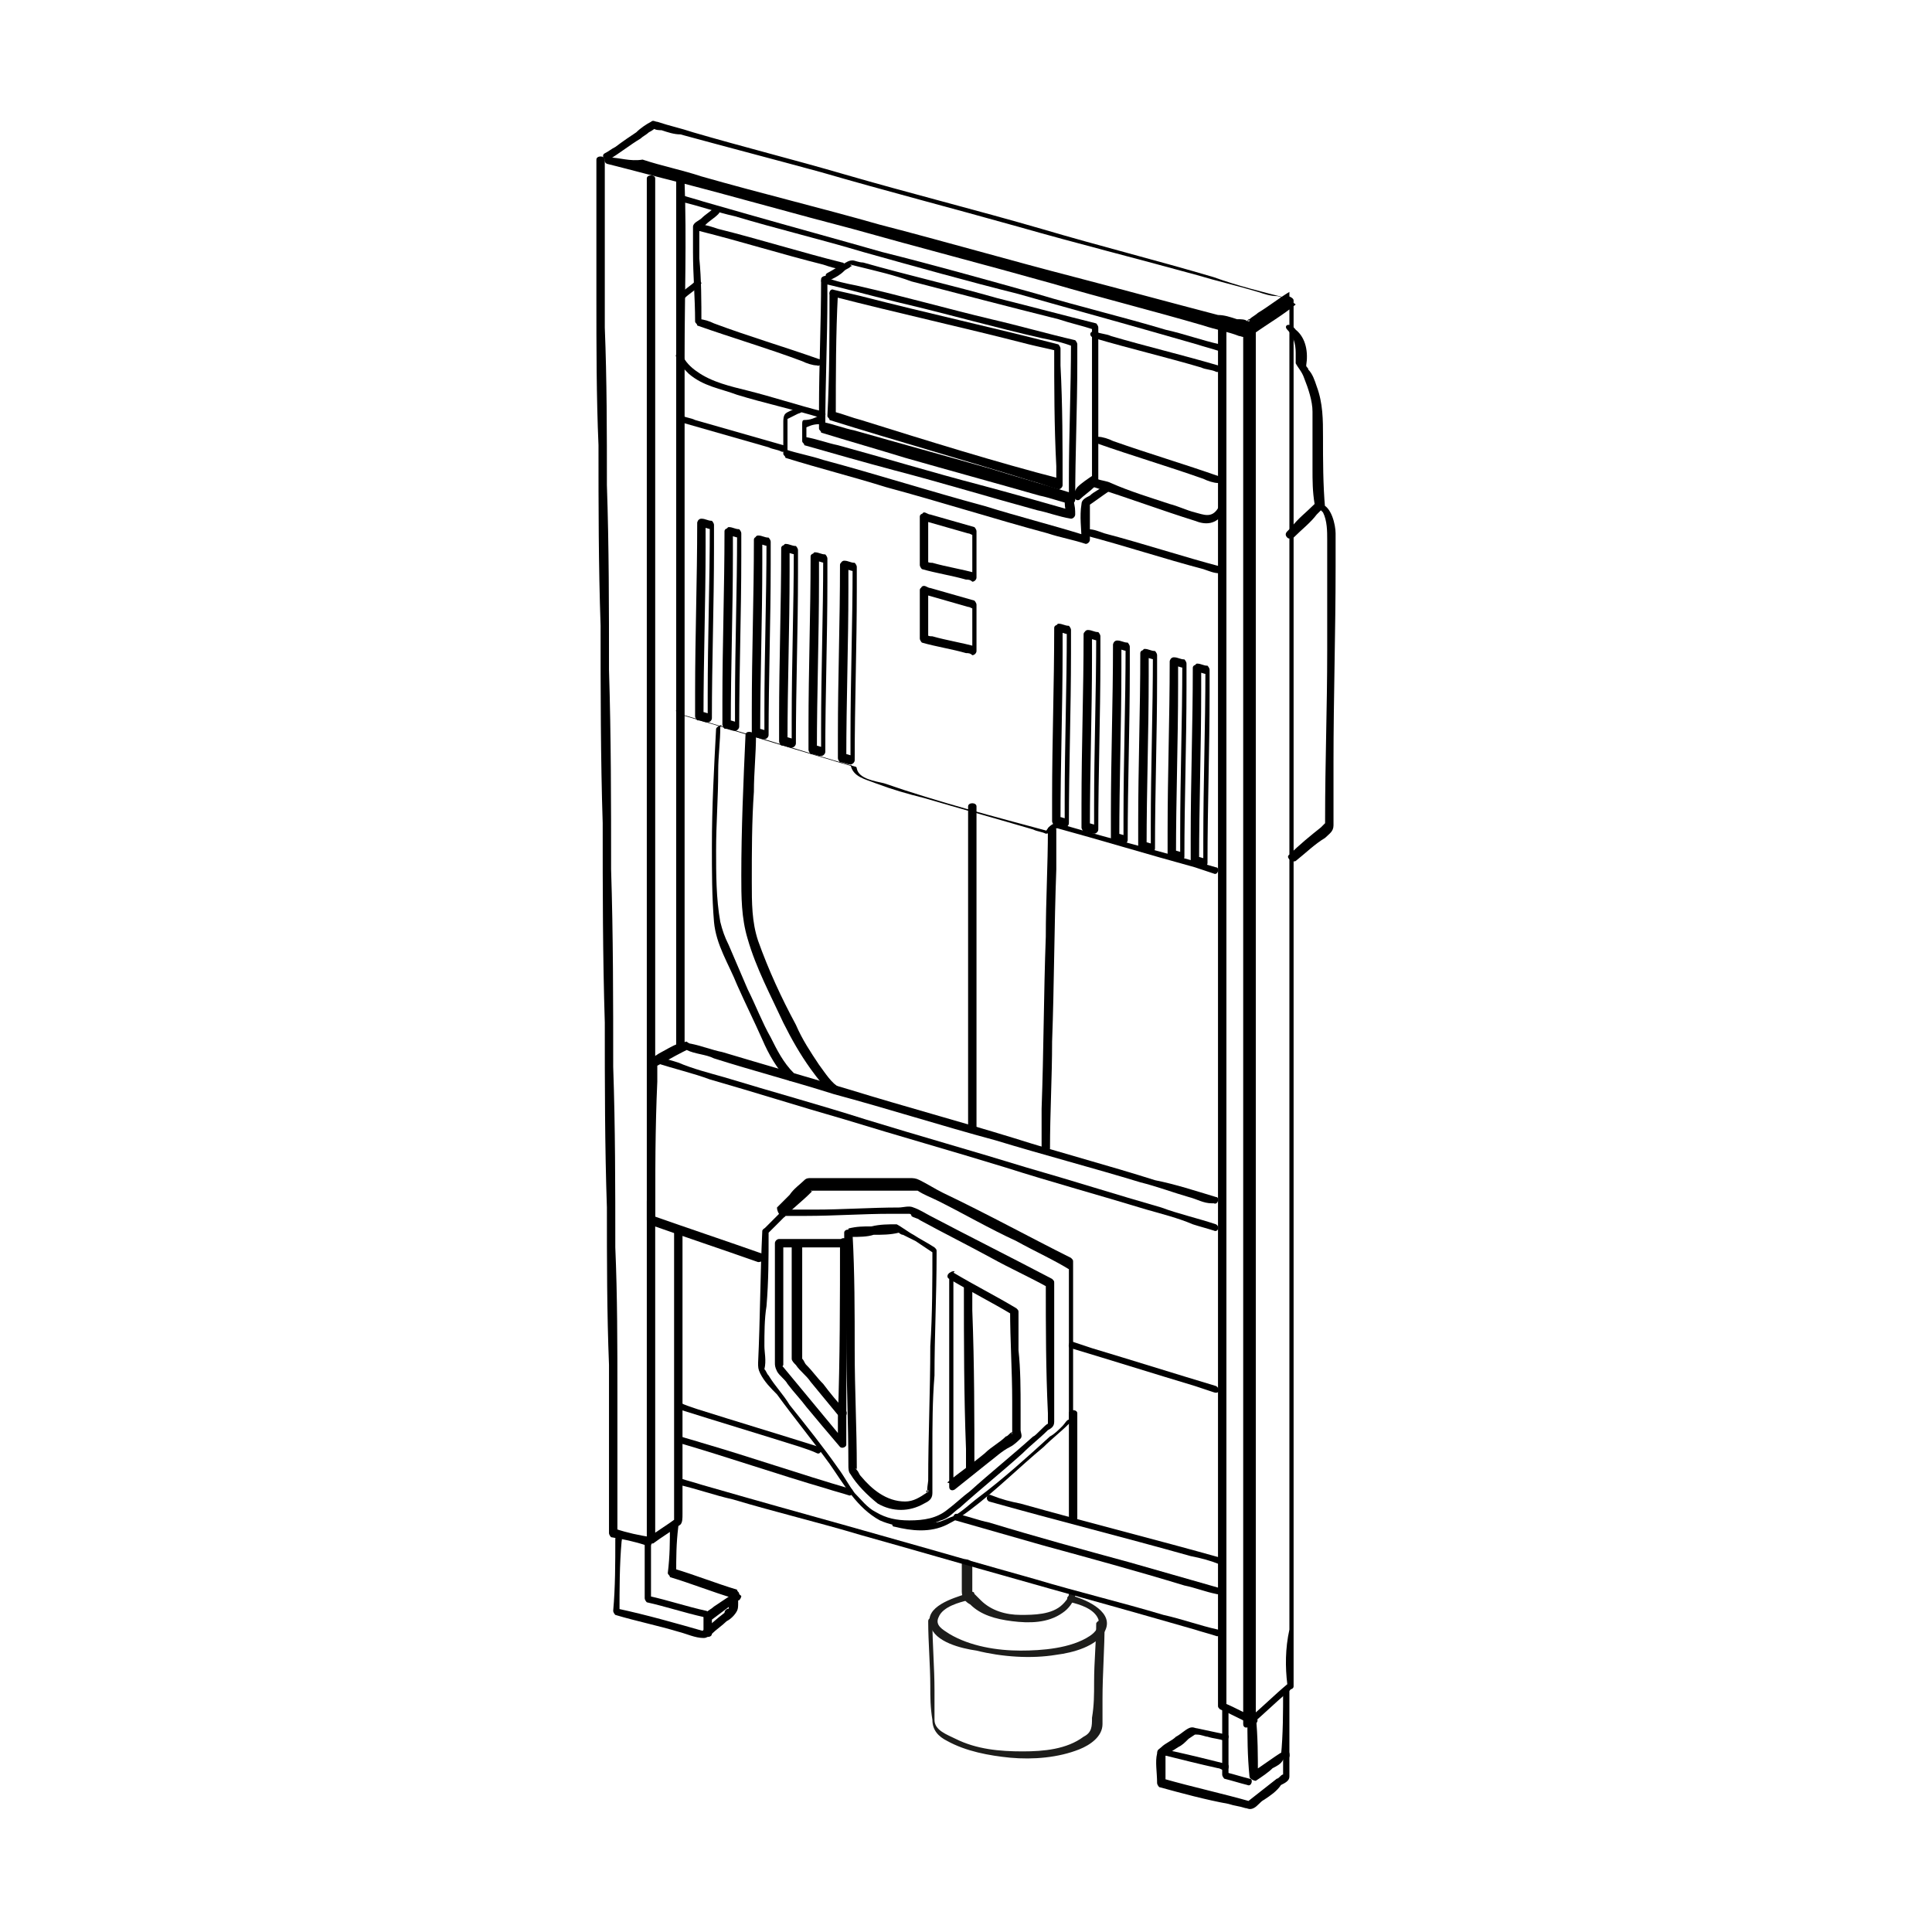 <?xml version="1.0" encoding="utf-8"?>
<!-- Generator: Adobe Illustrator 26.0.0, SVG Export Plug-In . SVG Version: 6.00 Build 0)  -->
<svg version="1.1" id="Layer_1" xmlns="http://www.w3.org/2000/svg" xmlns:xlink="http://www.w3.org/1999/xlink" x="0px" y="0px"
	 viewBox="0 0 92 92" style="enable-background:new 0 0 92 92;" xml:space="preserve">
<style type="text/css">
	.st0{fill:#1D1D1B;}
</style>
<g>
	<g>
		<path d="M61.3,80.2c-0.6,0.5-1.2,1.1-1.8,1.6c0.1,0,0.2,0.1,0.3,0.1c0-0.6,0-1.2,0-1.8c0-1.6,0-3.2,0-4.8c0-2.4,0-4.7,0-7.1     c0-2.9,0-5.8,0-8.7c0-3.2,0-6.3,0-9.5c0-3.2,0-6.4,0-9.6c0-3,0-6,0-9c0-2.5,0-5,0-7.6c0-1.8,0-3.6,0-5.4c0-0.6,0-1.1,0-1.7     c0-0.3,0-0.6,0-0.9c0,0,0-0.1,0-0.1c0,0.1-0.1,0.1-0.1,0.2c0.7-0.5,1.4-0.9,2-1.4c-0.1-0.1-0.2-0.1-0.3-0.2c0,0.6,0,1.2,0,1.8     c0,1.6,0,3.2,0,4.8c0,2.4,0,4.7,0,7.1c0,2.9,0,5.8,0,8.7c0,3.2,0,6.3,0,9.5c0,3.2,0,6.4,0,9.6c0,3,0,5.9,0,8.9c0,2.5,0,5,0,7.5     c0,1.8,0,3.6,0,5.4C61.2,78.5,61.2,79.4,61.3,80.2c-0.1,0.1-0.1,0.1-0.1,0.1c0,0.2,0.4,0.2,0.4,0c0-0.6,0-1.2,0-1.8     c0-1.6,0-3.2,0-4.8c0-2.4,0-4.7,0-7.1c0-2.9,0-5.8,0-8.7c0-3.2,0-6.3,0-9.5c0-3.2,0-6.4,0-9.6c0-3,0-5.9,0-8.9c0-2.5,0-5,0-7.5     c0-1.8,0-3.6,0-5.4c0-0.9,0-1.7,0-2.6c0,0,0-0.1,0-0.1c0-0.1-0.2-0.2-0.3-0.2c-0.5,0.4-1,0.7-1.5,1.1c-0.2,0.1-0.5,0.3-0.6,0.5     c0,0.2,0,0.5,0,0.7c0,1.3,0,2.6,0,4c0,2.2,0,4.5,0,6.7c0,2.9,0,5.8,0,8.7c0,3.3,0,6.5,0,9.8c0,3.4,0,6.7,0,10.1c0,3.2,0,6.3,0,9.5     c0,2.7,0,5.4,0,8.1c0,2,0,3.9,0,5.9c0,0.9,0,1.8,0,2.8c0,0,0,0.1,0,0.1c0,0.2,0.2,0.2,0.3,0.1c0.6-0.5,1.2-1.1,1.8-1.6     C61.7,80.3,61.5,80.1,61.3,80.2z"/>
	</g>
	<g>
		<path d="M28.9,7.8c1.2,0.3,2.3,0.6,3.5,0.9c2.7,0.7,5.5,1.5,8.2,2.2c3.2,0.9,6.3,1.7,9.5,2.6c2.4,0.7,4.8,1.3,7.2,2     c0.6,0.2,1.2,0.3,1.7,0.5c0.1,0,0.2,0.1,0.3,0c0.2-0.1,0.4-0.3,0.5-0.4c0.3-0.2,0.7-0.4,1-0.7c0.2-0.1,0.3-0.2,0.5-0.4     c0.1-0.1,0.1-0.3,0-0.3c-1.2-0.3-2.4-0.6-3.5-1c-2.7-0.8-5.5-1.5-8.2-2.3c-3.1-0.9-6.3-1.7-9.4-2.6c-2.4-0.7-4.8-1.3-7.2-2     c-0.6-0.2-1.1-0.3-1.7-0.5c-0.1,0-0.2-0.1-0.3,0c-0.2,0.1-0.5,0.3-0.7,0.5c-0.3,0.2-0.6,0.4-1,0.7c-0.2,0.1-0.3,0.2-0.5,0.3     c-0.2,0.1,0,0.4,0.2,0.3c0.5-0.3,1-0.7,1.5-1c0.1-0.1,0.3-0.2,0.4-0.3c0,0,0.2-0.1,0.3-0.2c0-0.1-0.1,0-0.1,0c0,0,0,0,0,0     c0.1,0.1,0.3,0.1,0.4,0.1c0.3,0.1,0.6,0.2,0.9,0.2c2.2,0.6,4.5,1.2,6.7,1.8c3.1,0.9,6.2,1.7,9.4,2.6c2.8,0.8,5.6,1.5,8.5,2.3     c1,0.3,1.9,0.5,2.9,0.8c0.3,0.1,0.6,0.2,0.9,0.2c0.1,0,0.3,0.1,0.5,0.1c0,0,0,0,0.1,0c0-0.1,0-0.2,0-0.3c-0.5,0.3-1,0.7-1.5,1     c-0.1,0.1-0.3,0.2-0.4,0.3c0,0-0.1,0-0.1,0.1c-0.1,0.2,0.1-0.2,0.1,0c0,0-0.1,0-0.1,0c-0.1-0.1-0.3-0.1-0.5-0.1     c-0.3-0.1-0.6-0.2-0.9-0.2c-2.3-0.6-4.5-1.2-6.8-1.8c-3.1-0.8-6.2-1.7-9.3-2.5c-2.8-0.8-5.7-1.5-8.5-2.3c-0.9-0.3-1.9-0.5-2.8-0.8     C30,7.7,29.5,7.5,29,7.5c0,0,0,0-0.1,0C28.8,7.4,28.7,7.7,28.9,7.8z"/>
	</g>
	<g>
		<path d="M32.1,58.6c0,1.7,0,3.3,0,5c0,2.3,0,4.6,0,6.9c0,0.7,0,1.3,0,2c0-0.1,0.1-0.1,0.1-0.2c-0.4,0.3-0.9,0.6-1.3,0.9     c0.1,0.1,0.2,0.1,0.3,0.2c0-1.2,0-2.3,0-3.5c0-2.7,0-5.4,0-8.1c0-3.1,0-6.2,0-9.3c0-2.4,0-4.8,0-7.2c0-0.7,0-1.4,0-2.1     c0-1.5,0-3,0-4.5c0-2.7,0-5.5,0-8.2c0-3.1,0-6.3,0-9.4c0-2.7,0-5.4,0-8.1c0-1.4,0-2.9,0-4.3c0-0.1,0-0.1,0-0.2     c0-0.2-0.4-0.2-0.4,0c0,1,0,2,0,3c0,2.5,0,5,0,7.5c0,3.1,0,6.2,0,9.3c0,2.9,0,5.8,0,8.7c0,1.9,0,3.7,0,5.6c0,0.6,0,1.2,0,1.7     c0,2,0,4.1,0,6.1c0,3,0,6.1,0,9.1c0,2.9,0,5.8,0,8.7c0,1.6,0,3.3,0,4.9c0,0.1,0,0.2,0,0.2c0,0.1,0.2,0.2,0.3,0.2     c0.4-0.3,0.9-0.6,1.3-0.9c0.1-0.1,0.1-0.3,0.1-0.5c0-0.3,0-0.6,0-1c0-0.6,0-1.2,0-1.8c0-2.8,0-5.6,0-8.4c0-0.8,0-1.6,0-2.3     C32.4,58.4,32.1,58.4,32.1,58.6L32.1,58.6z"/>
	</g>
	<g>
		<path d="M32.2,8.6c0,2.3,0,4.6,0,6.9c0,3.7,0,7.4,0,11.2c0,2.2,0,4.3,0,6.5c0,2.8,0,5.5,0,8.3c0,2.7,0,5.3,0,8c0,0.1,0,0.2,0,0.3     c0,0.2,0.4,0.2,0.4,0c0-2.7,0-5.3,0-8c0-2.6,0-5.3,0-7.9c0-2.1,0-4.2,0-6.3c0-3.6,0-7.1,0-10.7c0-2.7,0.1-5.5,0-8.2     c0,0,0-0.1,0-0.1C32.5,8.4,32.2,8.4,32.2,8.6L32.2,8.6z"/>
	</g>
	<g>
		<path d="M58,15.5c0,0.6,0,1.2,0,1.8c0,1.6,0,3.2,0,4.8c0,2.4,0,4.7,0,7.1c0,2.9,0,5.8,0,8.6c0,3.1,0,6.3,0,9.4c0,3.2,0,6.4,0,9.5     c0,3,0,5.9,0,8.9c0,2.5,0,5,0,7.5c0,1.8,0,3.6,0,5.4c0,0.9,0,1.7,0,2.6c0,0,0,0.1,0,0.1c0,0.1,0,0.1,0.1,0.2     c0.5,0.2,1,0.5,1.5,0.7c0.2,0.1,0.4-0.2,0.2-0.3c-0.5-0.2-1-0.5-1.5-0.7c0,0.1,0.1,0.1,0.1,0.2c0-0.6,0-1.2,0-1.8     c0-1.6,0-3.2,0-4.8c0-2.4,0-4.7,0-7.1c0-2.9,0-5.8,0-8.6c0-3.1,0-6.3,0-9.4c0-3.2,0-6.4,0-9.5c0-3,0-5.9,0-8.9c0-2.5,0-5,0-7.5     c0-1.8,0-3.6,0-5.4c0-0.9,0-1.7,0-2.6c0,0,0-0.1,0-0.1C58.3,15.3,58,15.3,58,15.5L58,15.5z"/>
	</g>
	<g>
		<path d="M36.3,59.7c-1.7-0.6-3.5-1.2-5.2-1.8c0,0.1,0.1,0.1,0.1,0.2c0-2.2,0-4.4,0.1-6.6c0-0.3,0-0.6,0-0.9c0,0.1-0.1,0.1-0.1,0.2     c0.4-0.2,0.9-0.5,1.3-0.7c0,0,0.2-0.1,0.2-0.1c0,0-0.1,0-0.1,0c0,0,0.1,0,0.1,0c0.4,0.2,0.9,0.2,1.3,0.4c1.9,0.6,3.8,1.1,5.7,1.7     c2.6,0.7,5.1,1.5,7.7,2.2c2.3,0.7,4.6,1.3,6.9,2c0.8,0.2,1.6,0.5,2.3,0.7c0.4,0.1,0.7,0.3,1.1,0.3c0,0,0,0,0.1,0     c0.2,0.1,0.3-0.3,0.1-0.3c-1-0.3-1.9-0.6-2.9-0.8c-2.2-0.7-4.5-1.3-6.7-2c-2.6-0.8-5.2-1.5-7.8-2.3c-2-0.6-4.1-1.2-6.1-1.8     c-0.5-0.1-1-0.3-1.5-0.4c-0.1,0-0.2-0.1-0.2-0.1c-0.1,0-0.2,0.1-0.4,0.1c-0.3,0.1-0.6,0.3-0.8,0.4c-0.2,0.1-0.3,0.2-0.5,0.3     c-0.1,0-0.1,0.1-0.1,0.2c0,2.2,0,4.4-0.1,6.6c0,0.3,0,0.6,0,0.9c0,0.1,0.1,0.1,0.1,0.2c1.7,0.6,3.5,1.2,5.2,1.8     C36.4,60.1,36.5,59.8,36.3,59.7L36.3,59.7z"/>
	</g>
	<g>
		<path d="M57.9,66c-2-0.6-3.9-1.2-5.9-1.8c-0.3-0.1-0.6-0.2-0.9-0.3c-0.2-0.1-0.3,0.3-0.1,0.3c2,0.6,3.9,1.2,5.9,1.8     c0.3,0.1,0.6,0.2,0.9,0.3C58.1,66.4,58.1,66.1,57.9,66L57.9,66z"/>
	</g>
	<g>
		<path d="M57.9,58.3c-0.9-0.3-1.8-0.5-2.6-0.8c-2.1-0.6-4.3-1.3-6.4-1.9c-2.6-0.8-5.1-1.5-7.7-2.3c-2.2-0.7-4.4-1.3-6.7-2     c-0.7-0.2-1.5-0.4-2.2-0.7c-0.3-0.1-0.7-0.2-1-0.3c0,0,0,0,0,0c-0.2-0.1-0.3,0.3-0.1,0.3c0.9,0.3,1.8,0.5,2.6,0.8     c2.1,0.6,4.3,1.3,6.4,1.9c2.6,0.8,5.1,1.5,7.7,2.3c2.2,0.7,4.4,1.3,6.7,2c0.7,0.2,1.5,0.4,2.2,0.7c0.3,0.1,0.7,0.2,1,0.3     c0,0,0,0,0,0C58,58.7,58.1,58.4,57.9,58.3L57.9,58.3z"/>
	</g>
	<g>
		<path d="M31,73.2c-0.6-0.1-1.1-0.2-1.7-0.4c0,0.1,0.1,0.1,0.1,0.2c0-0.6,0-1.2,0-1.8c0-1.6,0-3.2,0-4.8c0-2.3,0-4.7-0.1-7     c0-2.9,0-5.7-0.1-8.6c0-3.1,0-6.3-0.1-9.4c0-3.2,0-6.3-0.1-9.5c0-2.9,0-5.9-0.1-8.8c0-2.5,0-5-0.1-7.5c0-1.8,0-3.6,0-5.4     c0-0.8,0-1.7,0-2.5c0,0,0-0.1,0-0.1c0-0.2-0.4-0.2-0.4,0c0,0.6,0,1.2,0,1.8c0,1.6,0,3.2,0,4.8c0,2.3,0,4.7,0.1,7     c0,2.9,0,5.7,0.1,8.6c0,3.1,0,6.3,0.1,9.4c0,3.2,0,6.3,0.1,9.5c0,2.9,0,5.9,0.1,8.8c0,2.5,0,5,0.1,7.5c0,1.8,0,3.6,0,5.4     c0,0.8,0,1.7,0,2.5c0,0,0,0.1,0,0.1c0,0.1,0.1,0.2,0.1,0.2c0.6,0.1,1.1,0.2,1.7,0.4C31.1,73.6,31.2,73.3,31,73.2L31,73.2z"/>
	</g>
	<g>
		<path d="M29.3,73.3c0,1.1,0,2.3-0.1,3.4c0,0.1,0.1,0.2,0.1,0.2c1,0.3,2,0.5,3,0.8c0.4,0.1,0.8,0.3,1.2,0.3c0.2,0,0.2-0.1,0.4-0.2     c0.2-0.2,0.5-0.4,0.7-0.6c0.2-0.1,0.4-0.3,0.5-0.5c0.1-0.2,0-0.5,0.1-0.8c0-0.1-0.1-0.1-0.1-0.2c-1-0.3-2-0.7-3-1     c0,0.1,0.1,0.1,0.1,0.2c0-0.7,0-1.4,0.1-2.2c0-0.2-0.3-0.2-0.4,0c0,0.7,0,1.4-0.1,2.2c0,0.1,0.1,0.1,0.1,0.2c1,0.3,2,0.7,3,1     c0-0.1-0.1-0.1-0.1-0.2c0,0.2-0.1,0.5-0.1,0.7c0,0,0,0.2,0,0c0-0.1,0-0.1,0,0c-0.1,0-0.2,0.1-0.2,0.2c-0.4,0.3-0.7,0.6-1.1,0.9     c0.1,0,0.1,0,0.2,0c-1.4-0.4-2.8-0.8-4.2-1.1c0,0.1,0.1,0.1,0.1,0.2c0-1.1,0-2.3,0.1-3.4C29.7,73,29.3,73,29.3,73.3L29.3,73.3z"/>
	</g>
	<g>
		<path d="M30.7,73.5c0,0.9,0,1.8,0,2.6c0,0.1,0.1,0.2,0.1,0.2c0.9,0.2,1.8,0.5,2.7,0.7c0.2,0.1,0.3-0.3,0.1-0.3     c-0.9-0.2-1.8-0.5-2.7-0.7c0,0.1,0.1,0.1,0.1,0.2c0-0.9,0-1.8,0-2.6C31.1,73.3,30.7,73.3,30.7,73.5L30.7,73.5z"/>
	</g>
	<g>
		<path d="M34.9,75.9c-0.3,0.2-0.6,0.4-0.9,0.6c-0.1,0.1-0.3,0.2-0.4,0.3c-0.1,0-0.1,0.1-0.1,0.2c0,0.1,0,0.1,0,0.2     c0,0.2,0,0.4,0,0.6c0,0.2,0.4,0.2,0.4,0c0-0.3,0-0.6,0-0.8c0,0.1-0.1,0.1-0.1,0.2c0.4-0.3,0.8-0.6,1.2-0.9c0.1,0,0.1-0.1,0.2-0.1     c0.1-0.1,0.1-0.2,0.1-0.2C35.1,75.8,34.9,75.8,34.9,75.9L34.9,75.9z"/>
	</g>
	<g>
		<path d="M61.1,80.5c0,1,0,2.1-0.1,3.1c0-0.1,0.1-0.1,0.1-0.2c-0.5,0.3-1,0.7-1.5,1c0.1,0.1,0.2,0.1,0.3,0.2c0-1,0-1.9-0.1-2.9     c0-0.2-0.4-0.2-0.4,0c0,1,0,1.9,0.1,2.9c0,0.1,0.2,0.2,0.3,0.2c0.3-0.2,0.6-0.4,0.8-0.6c0.2-0.1,0.4-0.2,0.5-0.4     c0.1-0.1,0.2-0.1,0.3-0.3c0-0.2,0-0.5,0-0.7c0-0.5,0-0.9,0-1.4c0-0.3,0-0.6,0-0.9C61.4,80.3,61.1,80.3,61.1,80.5L61.1,80.5z"/>
	</g>
	<g>
		<path d="M58.2,81.4c0,0.9,0,1.8,0,2.7c0,0.1,0,0.3,0,0.4c0,0.1,0.1,0.2,0.1,0.2c0.4,0.1,0.7,0.2,1.1,0.3c0.2,0.1,0.3-0.3,0.1-0.3     c-0.4-0.1-0.7-0.2-1.1-0.3c0,0.1,0.1,0.1,0.1,0.2c0-0.9,0-1.8,0-2.7c0-0.1,0-0.3,0-0.4C58.6,81.2,58.2,81.2,58.2,81.4L58.2,81.4z"/>
	</g>
	<g>
		<path d="M61.1,83.6c0,0.3,0,0.6,0,0.9c0,0,0,0.2,0,0c0-0.1,0-0.1,0,0c-0.1,0-0.2,0.2-0.3,0.2c-0.5,0.4-0.9,0.7-1.4,1.1     c0.1,0,0.1,0,0.2,0c-1.4-0.4-2.8-0.7-4.2-1.1c0,0.1,0.1,0.1,0.1,0.2c0-0.5,0-0.9,0-1.4c0,0.1-0.1,0.1-0.1,0.2     c0.2-0.2,0.4-0.3,0.7-0.5c0.2-0.1,0.3-0.2,0.5-0.4c0,0,0.3-0.2,0.3-0.2c0,0-0.2,0-0.1,0c0,0,0.1,0,0.2,0c0.2,0,0.4,0.1,0.5,0.1     c0.3,0.1,0.6,0.1,0.8,0.2c0.2,0,0.3-0.3,0.1-0.3c-0.5-0.1-0.9-0.2-1.4-0.3c-0.1,0-0.2-0.1-0.4,0c-0.2,0.1-0.4,0.3-0.6,0.4     c-0.2,0.2-0.5,0.3-0.7,0.5c-0.1,0.1-0.2,0.1-0.2,0.3c-0.1,0.4,0,0.9,0,1.4c0,0.1,0.1,0.2,0.1,0.2c1.1,0.3,2.2,0.6,3.3,0.8     c0.3,0.1,0.5,0.1,0.8,0.2c0.1,0,0.2,0.1,0.4,0c0.2-0.1,0.3-0.3,0.5-0.4c0.3-0.2,0.6-0.4,0.8-0.7c0.2-0.1,0.4-0.2,0.4-0.4     c0-0.3,0-0.6,0-0.9C61.5,83.3,61.1,83.3,61.1,83.6L61.1,83.6z"/>
	</g>
	<g>
		<path d="M55.5,83.6c0.8,0.2,1.6,0.4,2.5,0.6c0.1,0,0.2,0.1,0.3,0.1c0.2,0.1,0.3-0.3,0.1-0.3c-0.8-0.2-1.6-0.4-2.5-0.6     c-0.1,0-0.2-0.1-0.3-0.1C55.4,83.2,55.3,83.6,55.5,83.6L55.5,83.6z"/>
	</g>
	<g>
		<path d="M32.4,9.6c0.9,0.2,1.7,0.5,2.6,0.7c2,0.6,4.1,1.1,6.1,1.7c2.5,0.7,5,1.4,7.4,2c2.1,0.6,4.3,1.2,6.4,1.8     c0.7,0.2,1.4,0.4,2.1,0.6c0.3,0.1,0.7,0.2,1,0.3c0,0,0,0,0,0c0.2,0.1,0.3-0.3,0.1-0.3c-0.9-0.2-1.7-0.5-2.6-0.7     c-2-0.6-4.1-1.1-6.1-1.7c-2.5-0.7-5-1.4-7.4-2c-2.1-0.6-4.3-1.2-6.4-1.8c-0.7-0.2-1.4-0.4-2.1-0.6c-0.3-0.1-0.7-0.2-1-0.3     c0,0,0,0,0,0C32.2,9.2,32.2,9.5,32.4,9.6L32.4,9.6z"/>
	</g>
	<g>
		<path class="st0" d="M45.8,74.4c0,0.5,0,0.9,0,1.4c0,0.3,0.2,0.5,0.4,0.6c0.5,0.5,1.2,0.7,2,0.8c0.8,0.1,1.7,0.1,2.4-0.4     c0.3-0.2,0.5-0.5,0.6-0.8c0-0.2-0.3-0.3-0.3-0.1c0,0.2-0.2,0.4-0.3,0.5c-0.5,0.5-1.4,0.5-2,0.5c-0.7,0-1.4-0.2-1.9-0.7     c-0.1-0.1-0.2-0.2-0.3-0.3c0,0,0-0.1-0.1-0.1c0,0,0,0.1,0,0c0-0.5,0-1,0-1.4C46.1,74.2,45.8,74.2,45.8,74.4L45.8,74.4z"/>
	</g>
	<g>
		<path class="st0" d="M51,76.3c0.4,0.1,1.1,0.3,1.3,0.8c0.1,0.3-0.1,0.6-0.4,0.8c-0.9,0.6-2.3,0.7-3.3,0.7c-1.1,0-2.4-0.2-3.4-0.8     c-0.3-0.2-0.7-0.4-0.5-0.8c0.2-0.5,1-0.7,1.4-0.8c0.2-0.1,0.1-0.4-0.1-0.3c-0.6,0.2-2,0.6-1.7,1.5c0.2,0.8,1.5,1.1,2.2,1.2     c1.2,0.3,2.6,0.4,3.8,0.2c0.8-0.1,1.9-0.4,2.3-1.1c0.5-0.9-0.8-1.5-1.5-1.7C50.8,75.9,50.7,76.2,51,76.3L51,76.3z"/>
	</g>
	<g>
		<path class="st0" d="M44.2,77.2c0,1,0.1,2.1,0.1,3.1c0,0.5,0,1,0.1,1.6c0,0.5,0.3,0.8,0.7,1c0.9,0.5,2,0.7,3,0.8     c1.1,0.1,2.3,0,3.3-0.4c0.5-0.2,1.1-0.6,1.1-1.2c0-0.4,0-0.8,0-1.2c0-1.2,0.1-2.4,0.1-3.6c0-0.2-0.3-0.2-0.4,0     c0,0.9-0.1,1.8-0.1,2.8c0,0.6,0,1.1-0.1,1.7c0,0.4,0,0.7-0.4,0.9c-0.8,0.6-1.9,0.7-2.9,0.7c-1.1,0-2.2-0.1-3.2-0.6     c-0.4-0.2-1-0.4-1-0.9c0-0.5,0-0.9,0-1.4c0-1.1-0.1-2.2-0.1-3.3C44.5,77,44.2,77,44.2,77.2L44.2,77.2z"/>
	</g>
	<g>
		<path d="M36.6,58.7c0.2-0.2,0.4-0.4,0.6-0.6c0,0,0.2-0.2,0.2-0.2c0-0.1-0.1,0.1-0.1,0c0,0,0,0,0,0c0.1,0,0.3,0,0.4,0     c0.2,0,0.5,0,0.7,0c1.3,0,2.7-0.1,4-0.1c0.3,0,0.6,0,1,0c0,0-0.1,0-0.1,0c0,0,0.1,0,0.1,0.1c0.1,0.1,0.3,0.1,0.4,0.2     c1.1,0.6,2.3,1.2,3.4,1.8c0.9,0.5,1.8,0.9,2.7,1.4c0-0.1-0.1-0.1-0.1-0.2c0,2.1,0,4.1,0.1,6.2c0,0.2,0,0.3,0,0.5c0,0,0,0.1,0,0.1     c0,0.1,0-0.1,0-0.1c-0.1,0-0.6,0.6-0.7,0.6c-1,0.9-2,1.7-3,2.6c-0.4,0.3-0.7,0.6-1.1,0.9c-0.5,0.4-1.1,0.5-1.8,0.5     c-0.6,0-1.1-0.1-1.6-0.4c-0.4-0.2-0.7-0.6-1-0.9c-0.3-0.4-0.5-0.8-0.8-1.2c-0.7-1-1.5-2-2.3-3c-0.3-0.5-0.7-0.9-1-1.4     c-0.1-0.1-0.1-0.2-0.2-0.3c-0.1,0,0,0.1,0,0c0.1-0.4,0-0.8,0-1.1c0-0.6,0-1.3,0.1-1.9C36.6,61,36.6,59.9,36.6,58.7     c0,0,0.1-0.1,0.1-0.1c0-0.2-0.3-0.2-0.4,0c-0.1,2.1-0.1,4.2-0.2,6.3c0,0.2,0,0.3,0.1,0.5c0.2,0.4,0.5,0.7,0.8,1     c0.8,1.1,1.7,2.2,2.5,3.3c0.7,1,1.3,2.1,2.4,2.7c0.9,0.4,2,0.4,2.9,0c0.4-0.1,0.6-0.4,0.9-0.6c1-0.9,2-1.7,3-2.6     c0.4-0.4,0.8-0.7,1.2-1.1c0.2-0.1,0.3-0.2,0.3-0.4c0-0.4,0-0.8,0-1.1c0-0.6,0-1.3,0-1.9c0-1.1,0-2.3,0-3.4c0-0.1,0-0.1,0-0.2     c0-0.1,0-0.1-0.1-0.2c-1.9-1-3.9-2-5.8-3c-0.2-0.1-0.5-0.3-0.8-0.4c-0.2-0.1-0.5,0-0.7,0c-1.3,0-2.7,0.1-4,0.1c-0.5,0-1,0-1.4,0     c-0.2,0-0.2,0.1-0.3,0.2c-0.2,0.2-0.4,0.4-0.7,0.7C36.2,58.6,36.4,58.9,36.6,58.7z"/>
	</g>
	<g>
		<path d="M37.4,57.9c0.4-0.4,0.8-0.7,1.2-1.1c0,0,0.1-0.1,0.1-0.1c0-0.1,0,0.1-0.1,0c0,0,0.1,0,0.1,0c0.2,0,0.4,0,0.6,0     c1.3,0,2.6,0,3.9,0c0.2,0,0.4,0,0.5,0c0.1,0-0.1-0.1,0,0c0.3,0.2,0.6,0.3,1,0.5c1.2,0.6,2.4,1.3,3.7,1.9c0.9,0.5,1.8,0.9,2.6,1.4     c0-0.1-0.1-0.1-0.1-0.2c0,2.3,0,4.5,0,6.8c0,0.2,0,0.3,0,0.5c0,0,0,0.1,0,0.1c0,0,0.1-0.1,0-0.1c-0.1,0-0.2,0.2-0.3,0.3     c-0.2,0.2-0.4,0.4-0.6,0.5c-1.1,1-2.2,2-3.4,2.9c-0.4,0.3-0.8,0.7-1.2,0.9c-0.3,0.1-0.6,0.3-0.9,0.3c-0.6,0.1-1.2,0-1.8-0.1     c-0.2,0-0.3,0.3-0.1,0.3c0.8,0.2,1.7,0.3,2.5-0.1c0.4-0.2,0.7-0.4,1.1-0.7c1.2-0.9,2.3-2,3.5-3c0.4-0.4,0.8-0.7,1.2-1.1     c0.2-0.2,0.2-0.2,0.2-0.5c0-1.2,0-2.5,0-3.7c0-1.2,0-2.3,0-3.5c0-0.1,0-0.1-0.1-0.2c-2-1-4-2.1-6.1-3.1c-0.4-0.2-0.7-0.4-1.1-0.6     c-0.2-0.1-0.3-0.1-0.5-0.1c-1.3,0-2.6,0-3.9,0c-0.3,0-0.5,0-0.8,0c-0.1,0-0.2,0-0.3,0.1c-0.2,0.2-0.5,0.4-0.7,0.7     c-0.2,0.2-0.4,0.4-0.6,0.6C37,57.8,37.3,58.1,37.4,57.9L37.4,57.9z"/>
	</g>
	<g>
		<path d="M45.2,60.7c0,3,0,5.9,0,8.9c0,0.4,0,0.8,0,1.2c0,0.2,0.2,0.2,0.3,0.1c0.5-0.4,1-0.8,1.5-1.2c0.4-0.3,0.7-0.6,1.1-0.8     c0.2-0.1,0.4-0.3,0.5-0.4c0.1-0.1,0-0.3,0-0.4c0-0.3,0-0.7,0-1c0-0.9,0-1.9-0.1-2.8c0-0.6,0-1.2,0-1.8c0-0.1,0-0.1-0.1-0.2     c-1-0.6-2-1.1-3-1.7c-0.2-0.1-0.4,0.2-0.2,0.3c1,0.6,2,1.1,3,1.7c0-0.1-0.1-0.1-0.1-0.2c0,1.4,0.1,2.9,0.1,4.3c0,0.4,0,0.8,0,1.1     c0,0.1,0,0.5,0,0.5c-0.1-0.1,0.2-0.1,0-0.1c-0.1,0-0.2,0.2-0.3,0.2c-0.3,0.3-0.7,0.5-1,0.8c-0.6,0.5-1.2,0.9-1.8,1.4     c0.1,0,0.2,0.1,0.3,0.1c0-3,0-5.9,0-8.9c0-0.4,0-0.8,0-1.2C45.6,60.5,45.2,60.5,45.2,60.7z"/>
	</g>
	<g>
		<path d="M40,59.1c0,2.8,0,5.6-0.1,8.4c0,0.4,0,0.8,0,1.2c0.1,0,0.2-0.1,0.3-0.1c-1-1.2-1.9-2.3-2.9-3.5c0,0-0.1-0.1-0.1-0.1     c0,0,0,0.2,0.1,0c0-0.3,0-0.6,0-0.9c0-1,0-2,0-2.9c0-0.7,0-1.4,0-2c-0.1,0.1-0.1,0.1-0.2,0.2c1,0,2,0,3,0c0.2,0,0.2-0.4,0-0.4     c-1,0-2,0-3,0c-0.1,0-0.2,0.1-0.2,0.2c0,1.6,0,3.2,0,4.7c0,0.3,0,0.7,0,1c0,0.1,0,0.2,0.1,0.4c0.1,0.2,0.4,0.4,0.5,0.6     c0.3,0.4,0.6,0.7,0.9,1.1c0.5,0.6,1,1.2,1.6,1.9c0.1,0.1,0.3,0,0.3-0.1c0-2.8,0-5.6,0.1-8.4c0-0.4,0-0.8,0-1.2     C40.4,58.9,40,58.9,40,59.1z"/>
	</g>
	<g>
		<path d="M45.9,61.3c0,2.6,0,5.1,0.1,7.7c0,0.4,0,0.7,0,1.1c0,0.2,0.4,0.2,0.4,0c0-2.6,0-5.1-0.1-7.7c0-0.4,0-0.7,0-1.1     C46.2,61.1,45.9,61.1,45.9,61.3L45.9,61.3z"/>
	</g>
	<g>
		<path d="M37.7,59.3c0,1.3,0,2.6,0,3.9c0,0.3,0,0.7,0,1c0,0.2,0,0.4,0,0.5c0,0.1,0.1,0.2,0.2,0.3c0.2,0.3,0.5,0.5,0.7,0.8     c0.5,0.6,0.9,1.1,1.4,1.7c0.1,0.2,0.4-0.1,0.3-0.3c-0.4-0.4-0.8-0.9-1.1-1.3c-0.3-0.3-0.5-0.6-0.8-0.9c-0.1-0.1-0.1-0.2-0.2-0.3     c-0.2-0.2,0,0,0,0c0,0,0-0.4,0-0.5c0-0.3,0-0.6,0-1c0-0.8,0-1.7,0-2.5c0-0.5,0-1.1,0-1.6C38.1,59,37.7,59,37.7,59.3L37.7,59.3z"/>
	</g>
	<g>
		<path d="M40.6,58.9c0.3,0,0.7,0,1-0.1c0.4,0,0.8,0,1.2-0.1c0.1,0-0.1-0.1,0,0c0,0,0.1,0.1,0.2,0.1c0.2,0.1,0.4,0.2,0.6,0.3     c0.3,0.2,0.6,0.4,0.9,0.6c0-0.1-0.1-0.1-0.1-0.2c0,1.5,0,3.1-0.1,4.6c0,2.1-0.1,4.3-0.1,6.4c0,0.1-0.1,0.5,0,0.6c0,0,0,0,0,0     c-0.3-0.2,0.2-0.1,0-0.1c0,0-0.1,0.1-0.1,0.1c-0.3,0.2-0.6,0.4-1,0.4c-0.9,0-1.6-0.6-2.1-1.2c-0.1-0.1-0.1-0.2-0.2-0.3     c-0.1-0.1,0-0.1,0,0c0,0,0-0.1,0-0.1c0-1.9-0.1-3.7-0.1-5.6c0-1.8,0-3.7-0.1-5.5c0,0,0-0.1,0-0.1c0-0.2-0.4-0.2-0.4,0     c0,1.7,0.1,3.3,0.1,5c0,2,0.1,4.1,0.1,6.1c0,0.1,0,0.3,0.1,0.4c0.3,0.5,0.8,1,1.3,1.4c0.7,0.4,1.5,0.4,2.2,0     c0.2-0.1,0.4-0.2,0.4-0.5c0-0.7,0-1.4,0-2c0-1.2,0-2.4,0.1-3.6c0-1.9,0.1-3.8,0.1-5.8c0,0,0-0.1,0-0.1c0-0.1,0-0.1-0.1-0.2     c-0.3-0.2-0.7-0.4-1-0.6c-0.2-0.1-0.6-0.4-0.8-0.5c-0.4,0-0.8,0-1.2,0.1c-0.4,0-0.7,0-1.1,0.1C40.4,58.6,40.4,58.9,40.6,58.9z"/>
	</g>
	<g>
		<path d="M32.3,70.7c0.9,0.2,1.7,0.5,2.6,0.7c2,0.6,4.1,1.1,6.1,1.7c2.5,0.7,4.9,1.4,7.4,2.1c2.1,0.6,4.3,1.2,6.4,1.8     c0.7,0.2,1.4,0.4,2.1,0.6c0.3,0.1,0.7,0.2,1,0.3c0,0,0,0,0,0c0.2,0.1,0.3-0.3,0.1-0.3c-0.9-0.2-1.7-0.5-2.6-0.7     c-2-0.6-4.1-1.1-6.1-1.7c-2.5-0.7-4.9-1.4-7.4-2.1c-2.1-0.6-4.3-1.2-6.4-1.8c-0.7-0.2-1.4-0.4-2.1-0.6c-0.3-0.1-0.7-0.2-1-0.3     c0,0,0,0,0,0C32.2,70.3,32.1,70.6,32.3,70.7L32.3,70.7z"/>
	</g>
	<g>
		<path d="M58,75.6c-1.4-0.4-2.8-0.8-4.2-1.2c-2.2-0.6-4.4-1.2-6.7-1.9c-0.5-0.1-1-0.3-1.5-0.4c-0.2-0.1-0.3,0.3-0.1,0.3     c1.4,0.4,2.8,0.8,4.2,1.2c2.2,0.6,4.4,1.2,6.7,1.9c0.5,0.1,1,0.3,1.5,0.4C58.2,76,58.2,75.6,58,75.6L58,75.6z"/>
	</g>
	<g>
		<path d="M32.3,68.7c2.4,0.7,4.7,1.5,7.1,2.2c0.3,0.1,0.7,0.2,1,0.3c0.2,0.1,0.3-0.3,0.1-0.3c-2.4-0.7-4.7-1.5-7.1-2.2     c-0.3-0.1-0.7-0.2-1-0.3C32.2,68.3,32.1,68.6,32.3,68.7L32.3,68.7z"/>
	</g>
	<g>
		<path d="M32.3,67.1c1.9,0.6,3.9,1.2,5.8,1.8c0.3,0.1,0.6,0.2,0.8,0.3c0.2,0.1,0.3-0.3,0.1-0.3c-1.9-0.6-3.9-1.2-5.8-1.8     c-0.3-0.1-0.6-0.2-0.8-0.3C32.2,66.7,32.1,67,32.3,67.1L32.3,67.1z"/>
	</g>
	<g>
		<path d="M47.1,71.5c3.2,0.9,6.4,1.7,9.6,2.6c0.5,0.1,0.9,0.2,1.4,0.4c0.2,0.1,0.3-0.3,0.1-0.3c-3.2-0.9-6.4-1.7-9.6-2.6     c-0.5-0.1-0.9-0.2-1.4-0.4C47,71.1,46.9,71.4,47.1,71.5L47.1,71.5z"/>
	</g>
	<g>
		<path d="M51.3,72.3c0-1.5,0-2.9,0-4.4c0-0.2,0-0.4,0-0.6c0-0.2-0.4-0.2-0.4,0c0,1.5,0,2.9,0,4.4c0,0.2,0,0.4,0,0.6     C50.9,72.6,51.3,72.6,51.3,72.3L51.3,72.3z"/>
	</g>
	<g>
		<path d="M34,9.9c-0.2,0.2-0.4,0.3-0.6,0.5c-0.1,0.1-0.4,0.2-0.4,0.4c0,0.1,0,0.3,0,0.4c0,0.3,0,0.6,0,0.8c0,1.1,0.1,2.2,0.1,3.3     c0,0.1,0.1,0.1,0.1,0.2c1.7,0.6,3.4,1.1,5,1.7c0.2,0.1,0.5,0.2,0.7,0.2c0.2,0.1,0.3-0.3,0.1-0.3c-1.7-0.6-3.4-1.1-5-1.7     c-0.2-0.1-0.5-0.2-0.7-0.2c0,0.1,0.1,0.1,0.1,0.2c0-1,0-2.1-0.1-3.1c0-0.3,0-0.6,0-0.9c0-0.1,0-0.4,0-0.5c0,0,0,0,0,0     c0.2,0.1-0.2,0.1,0,0.1c0.1,0,0.2-0.2,0.3-0.3c0.2-0.2,0.4-0.3,0.6-0.5C34.4,10,34.2,9.7,34,9.9L34,9.9z"/>
	</g>
	<g>
		<path d="M39.1,13.3c0,2.1-0.1,4.1-0.1,6.2c0,0.3,0,0.6,0,0.9c0,0.1,0.1,0.1,0.1,0.2c1.3,0.4,2.7,0.8,4,1.2     c2.1,0.6,4.3,1.2,6.4,1.8c0.5,0.1,1,0.3,1.5,0.4c0.1,0,0.2-0.1,0.2-0.2c0-2.2,0.1-4.4,0.1-6.5c0-0.3,0-0.6,0-0.9     c0-0.1-0.1-0.2-0.1-0.2c-1.3-0.3-2.7-0.7-4-1c-2.1-0.5-4.2-1.1-6.4-1.6c-0.5-0.1-1-0.2-1.5-0.4c-0.2-0.1-0.3,0.3-0.1,0.3     c1.3,0.3,2.7,0.7,4,1c2.1,0.5,4.2,1.1,6.4,1.6c0.5,0.1,1,0.2,1.5,0.4c0-0.1-0.1-0.1-0.1-0.2c0,2.2-0.1,4.4-0.1,6.5     c0,0.3,0,0.6,0,0.9c0.1-0.1,0.1-0.1,0.2-0.2c-1.3-0.4-2.7-0.8-4-1.2c-2.1-0.6-4.3-1.2-6.4-1.8c-0.5-0.1-1-0.3-1.5-0.4     c0,0.1,0.1,0.1,0.1,0.2c0-2.1,0.1-4.1,0.1-6.2c0-0.3,0-0.6,0-0.9C39.5,13.1,39.1,13.1,39.1,13.3z"/>
	</g>
	<g>
		<path d="M51.4,23.8c0.2-0.2,0.5-0.4,0.7-0.6c0.1-0.1,0.2-0.1,0.2-0.3c0-0.5,0-0.9,0-1.4c0-1.6,0-3.1,0-4.7c0-0.4,0-0.8,0-1.2     c0-0.1-0.1-0.2-0.1-0.2c-1.6-0.4-3.1-0.8-4.7-1.2c-2.1-0.6-4.3-1.1-6.4-1.7c-0.2,0-0.4-0.1-0.5-0.1c-0.2,0-0.3,0.1-0.5,0.2     c-0.2,0.1-0.5,0.3-0.7,0.4c-0.2,0.1,0,0.4,0.2,0.3c0.2-0.1,0.4-0.2,0.6-0.4c0.1-0.1,0.2-0.1,0.3-0.2c0.2-0.1,0,0,0-0.1     c0,0,0.4,0.1,0.4,0.1c0.8,0.2,1.7,0.4,2.5,0.7c2.3,0.6,4.6,1.2,7,1.8c0.6,0.2,1.1,0.3,1.7,0.5c0-0.1-0.1-0.1-0.1-0.2     c0,2.1,0,4.3,0,6.4c0,0.3,0,0.6,0,0.9c0-0.1,0.1-0.1,0.1-0.2c-0.3,0.2-0.6,0.4-0.8,0.6C51,23.6,51.2,23.9,51.4,23.8L51.4,23.8z"/>
	</g>
	<g>
		<path d="M39.5,14c0,1.9,0,3.9-0.1,5.8c0,0.1,0.1,0.1,0.1,0.2c3.2,1,6.4,1.9,9.6,2.9c0.4,0.1,0.9,0.3,1.3,0.4     c0.1,0,0.2-0.1,0.2-0.2c0-1.9,0-3.8-0.1-5.7c0-0.3,0-0.6,0-0.8c0-0.1-0.1-0.2-0.1-0.2c-3.1-0.8-6.3-1.5-9.4-2.3     c-0.4-0.1-0.9-0.2-1.3-0.3c-0.2-0.1-0.3,0.3-0.1,0.3c3.1,0.8,6.3,1.5,9.4,2.3c0.4,0.1,0.9,0.2,1.3,0.3c0-0.1-0.1-0.1-0.1-0.2     c0,1.9,0,3.8,0.1,5.7c0,0.3,0,0.6,0,0.8c0.1-0.1,0.1-0.1,0.2-0.2C47.4,22,44.2,21,41,20c-0.4-0.1-0.9-0.3-1.3-0.4     c0,0.1,0.1,0.1,0.1,0.2c0-1.9,0-3.9,0.1-5.8C39.9,13.8,39.5,13.8,39.5,14z"/>
	</g>
	<g>
		<path d="M52.2,21.1c1.7,0.6,3.4,1.1,5.1,1.7c0.2,0.1,0.5,0.2,0.7,0.2c0.2,0.1,0.3-0.3,0.1-0.3c-1.7-0.6-3.4-1.1-5.1-1.7     c-0.2-0.1-0.5-0.2-0.7-0.2C52,20.7,52,21,52.2,21.1L52.2,21.1z"/>
	</g>
	<g>
		<path d="M33.3,11c2,0.5,3.9,1.1,5.9,1.6c0.3,0.1,0.6,0.2,0.8,0.2c0.2,0.1,0.3-0.3,0.1-0.3c-2-0.5-3.9-1.1-5.9-1.6     c-0.3-0.1-0.6-0.2-0.8-0.2C33.2,10.6,33.1,11,33.3,11L33.3,11z"/>
	</g>
	<g>
		<path d="M52.1,16.1c1.7,0.5,3.4,0.9,5.1,1.4c0.2,0.1,0.5,0.1,0.7,0.2c0.2,0.1,0.3-0.3,0.1-0.3c-1.7-0.5-3.4-0.9-5.1-1.4     c-0.2-0.1-0.5-0.1-0.7-0.2C51.9,15.7,51.8,16,52.1,16.1L52.1,16.1z"/>
	</g>
	<g>
		<path d="M33.1,13.4c-0.2,0.2-0.4,0.3-0.6,0.5c0,0-0.1,0-0.1,0.1c0,0-0.1,0.1-0.1,0.1c0,0,0,0.1,0.1,0.1c0,0,0.1,0.1,0.1,0.1     c0,0,0.1,0,0.1-0.1c0.2-0.2,0.4-0.3,0.6-0.5c0,0,0.1,0,0.1-0.1c0,0,0.1-0.1,0.1-0.1c0,0,0-0.1-0.1-0.1c0,0-0.1-0.1-0.1-0.1     C33.1,13.4,33.1,13.4,33.1,13.4L33.1,13.4z"/>
	</g>
	<g>
		<path d="M32.2,17c0.1,0.3,0.4,0.6,0.6,0.8c0.7,0.6,1.5,0.7,2.3,1c1.3,0.4,2.7,0.7,4,1.1c0.2,0.1,0.3-0.3,0.1-0.3     c-1.2-0.3-2.4-0.7-3.6-1c-0.8-0.2-1.7-0.4-2.4-0.9c-0.3-0.2-0.6-0.5-0.7-0.8C32.5,16.7,32.1,16.8,32.2,17L32.2,17z"/>
	</g>
	<g>
		<path d="M52.1,23.2c1.6,0.5,3.2,1.1,4.8,1.6c0.5,0.2,1,0.2,1.4-0.4c0.1-0.2-0.2-0.4-0.3-0.2c-0.3,0.5-0.7,0.3-1.1,0.2     c-0.4-0.1-0.8-0.3-1.2-0.4c-0.9-0.3-1.9-0.6-2.8-1c-0.2-0.1-0.4-0.1-0.7-0.2C51.9,22.7,51.8,23.1,52.1,23.2L52.1,23.2z"/>
	</g>
	<g>
		<path d="M32.4,20.1c1.4,0.4,2.8,0.8,4.2,1.2c0.2,0.1,0.4,0.1,0.6,0.2c0.2,0.1,0.3-0.3,0.1-0.3c-1.4-0.4-2.8-0.8-4.2-1.2     c-0.2-0.1-0.4-0.1-0.6-0.2C32.3,19.7,32.2,20,32.4,20.1L32.4,20.1z"/>
	</g>
	<g>
		<path d="M38,19.4c-0.2,0.1-0.5,0.2-0.6,0.3c-0.1,0.1-0.1,0.3-0.1,0.4c0,0.5,0,1,0,1.5c0,0.1,0.1,0.1,0.1,0.2     c1.6,0.5,3.2,0.9,4.8,1.4c2.6,0.7,5.1,1.5,7.7,2.2c0.6,0.2,1.2,0.3,1.8,0.5c0.1,0,0.2-0.1,0.2-0.2c0-0.6,0-1.2,0-1.8     c0,0.1-0.1,0.1-0.1,0.2c0.3-0.2,0.7-0.5,1-0.7c0.2-0.1,0-0.4-0.2-0.3c-0.2,0.2-0.5,0.3-0.7,0.5c-0.2,0.1-0.4,0.2-0.4,0.4     c-0.1,0.6,0,1.2,0,1.7c0.1-0.1,0.1-0.1,0.2-0.2c-1.6-0.5-3.2-0.9-4.8-1.4c-2.6-0.7-5.1-1.5-7.7-2.2c-0.6-0.2-1.2-0.3-1.8-0.5     c0,0.1,0.1,0.1,0.1,0.2c0-0.6,0-1.2,0-1.8c0,0.1-0.1,0.1-0.1,0.2c0.2-0.1,0.4-0.2,0.6-0.3C38.4,19.6,38.2,19.3,38,19.4L38,19.4z"/>
	</g>
	<g>
		<path d="M58.2,27c-1.9-0.5-3.7-1.1-5.6-1.6c-0.3-0.1-0.5-0.2-0.8-0.2c-0.2-0.1-0.3,0.3-0.1,0.3c1.9,0.5,3.7,1.1,5.6,1.6     c0.3,0.1,0.5,0.2,0.8,0.2C58.3,27.4,58.4,27.1,58.2,27L58.2,27z"/>
	</g>
	<g>
		<path d="M39,19.8c-0.2,0.1-0.4,0.2-0.7,0.2c-0.1,0-0.1,0.1-0.1,0.2c0,0.3,0,0.5,0,0.8c0,0.1,0.1,0.1,0.1,0.2     c1.4,0.4,2.8,0.8,4.3,1.2c2.3,0.6,4.6,1.3,6.8,1.9c0.5,0.1,1,0.3,1.6,0.4c0.1,0,0.2-0.1,0.2-0.2c0-0.2,0-0.4-0.1-0.7     c0-0.2-0.4-0.2-0.4,0c0,0.2,0,0.4,0.1,0.7c0.1-0.1,0.1-0.1,0.2-0.2c-1.4-0.4-2.8-0.8-4.3-1.2c-2.3-0.6-4.6-1.3-6.8-1.9     c-0.5-0.1-1-0.3-1.6-0.4c0,0.1,0.1,0.1,0.1,0.2c0-0.3,0-0.5,0-0.8c0,0.1-0.1,0.1-0.1,0.2c0.2-0.1,0.4-0.2,0.7-0.2     C39.3,20,39.2,19.7,39,19.8L39,19.8z"/>
	</g>
	<g>
		<path d="M32.3,34c2.4,0.7,4.9,1.5,7.3,2.2c0.3,0.1,0.7,0.2,1,0.3c0,0-0.1-0.1-0.1-0.1c0.1,0.6,0.7,0.7,1.2,0.9     c0.8,0.3,1.5,0.5,2.3,0.7c1.7,0.5,3.5,1,5.2,1.5c0.2,0.1,0.4,0.1,0.6,0.2c0.2,0,0.4-0.2,0.6-0.3c-0.1,0-0.1,0-0.2,0     c2.2,0.6,4.5,1.3,6.7,1.9c0.3,0.1,0.6,0.2,0.9,0.3c0.2,0.1,0.3-0.3,0.1-0.3c-2.4-0.7-4.8-1.3-7.2-2c-0.1,0-0.3-0.1-0.4-0.1     c-0.2,0-0.4,0.2-0.5,0.4c0.1,0,0.1,0,0.2,0c-2.6-0.7-5.3-1.4-7.9-2.3c-0.4-0.1-1.2-0.2-1.3-0.7c0-0.1-0.1-0.1-0.1-0.1     c-2.4-0.7-4.9-1.5-7.3-2.2c-0.3-0.1-0.7-0.2-1-0.3C32.2,33.6,32.1,33.9,32.3,34L32.3,34z"/>
	</g>
	<g>
		<path d="M44,24.8c0.7,0.2,1.4,0.4,2.1,0.6c0.1,0,0.2,0.1,0.3,0.1c0-0.1-0.1-0.1-0.1-0.2c0,0.7,0,1.5,0,2.2     c0.1-0.1,0.1-0.1,0.2-0.2c-0.7-0.2-1.4-0.3-2.1-0.5c-0.1,0-0.2,0-0.3-0.1c0,0.1,0.1,0.1,0.1,0.2c0-0.8,0-1.6,0-2.3     c0-0.2-0.4-0.2-0.4,0c0,0.8,0,1.6,0,2.3c0,0.1,0.1,0.2,0.1,0.2c0.7,0.2,1.4,0.3,2.1,0.5c0.1,0,0.2,0,0.3,0.1     c0.1,0,0.2-0.1,0.2-0.2c0-0.7,0-1.5,0-2.2c0-0.1-0.1-0.2-0.1-0.2c-0.7-0.2-1.4-0.4-2.1-0.6c-0.1,0-0.2-0.1-0.3-0.1     C43.9,24.4,43.8,24.7,44,24.8z"/>
	</g>
	<g>
		<path d="M44,28.3c0.7,0.2,1.4,0.4,2.1,0.6c0.1,0,0.2,0.1,0.3,0.1c0-0.1-0.1-0.1-0.1-0.2c0,0.7,0,1.5,0,2.2     c0.1-0.1,0.1-0.1,0.2-0.2c-0.7-0.2-1.4-0.3-2.1-0.5c-0.1,0-0.2,0-0.3-0.1c0,0.1,0.1,0.1,0.1,0.2c0-0.8,0-1.6,0-2.3     c0-0.2-0.4-0.2-0.4,0c0,0.8,0,1.6,0,2.3c0,0.1,0.1,0.2,0.1,0.2c0.7,0.2,1.4,0.3,2.1,0.5c0.1,0,0.2,0,0.3,0.1     c0.1,0,0.2-0.1,0.2-0.2c0-0.7,0-1.5,0-2.2c0-0.1-0.1-0.2-0.1-0.2c-0.7-0.2-1.4-0.4-2.1-0.6c-0.1,0-0.2-0.1-0.3-0.1     C43.8,27.9,43.8,28.2,44,28.3z"/>
	</g>
	<g>
		<path d="M40.2,27.1c0.2,0,0.3,0.1,0.5,0.1c0-0.1-0.1-0.1-0.1-0.2c0,2.7-0.1,5.4-0.1,8.1c0,0.4,0,0.8,0,1.1     c0.1-0.1,0.1-0.1,0.2-0.2c-0.2,0-0.3-0.1-0.5-0.1c0,0.1,0.1,0.1,0.1,0.2c0-2.7,0.1-5.4,0.1-8.1c0-0.4,0-0.8,0-1.1     c0-0.2-0.4-0.2-0.4,0c0,2.7-0.1,5.4-0.1,8.1c0,0.4,0,0.8,0,1.1c0,0.1,0.1,0.2,0.1,0.2c0.2,0,0.3,0.1,0.5,0.1     c0.1,0,0.2-0.1,0.2-0.2c0-2.7,0.1-5.4,0.1-8.1c0-0.4,0-0.8,0-1.1c0-0.1-0.1-0.2-0.1-0.2c-0.2,0-0.3-0.1-0.5-0.1     C40,26.7,39.9,27.1,40.2,27.1z"/>
	</g>
	<g>
		<path d="M38.8,26.7c0.2,0,0.3,0.1,0.5,0.1c0-0.1-0.1-0.1-0.1-0.2c0,2.7-0.1,5.4-0.1,8.1c0,0.4,0,0.8,0,1.1     c0.1-0.1,0.1-0.1,0.2-0.2c-0.2,0-0.3-0.1-0.5-0.1c0,0.1,0.1,0.1,0.1,0.2c0-2.7,0.1-5.4,0.1-8.1c0-0.4,0-0.8,0-1.1     c0-0.2-0.4-0.2-0.4,0c0,2.7-0.1,5.4-0.1,8.1c0,0.4,0,0.8,0,1.1c0,0.1,0.1,0.2,0.1,0.2c0.2,0,0.3,0.1,0.5,0.1     c0.1,0,0.2-0.1,0.2-0.2c0-2.7,0.1-5.4,0.1-8.1c0-0.4,0-0.8,0-1.1c0-0.1-0.1-0.2-0.1-0.2c-0.2,0-0.3-0.1-0.5-0.1     C38.7,26.3,38.6,26.6,38.8,26.7z"/>
	</g>
	<g>
		<path d="M37.4,26.3c0.2,0,0.3,0.1,0.5,0.1c0-0.1-0.1-0.1-0.1-0.2c0,2.7-0.1,5.4-0.1,8.1c0,0.4,0,0.8,0,1.1     c0.1-0.1,0.1-0.1,0.2-0.2c-0.2,0-0.3-0.1-0.5-0.1c0,0.1,0.1,0.1,0.1,0.2c0-2.7,0.1-5.4,0.1-8.1c0-0.4,0-0.8,0-1.1     c0-0.2-0.4-0.2-0.4,0c0,2.7-0.1,5.4-0.1,8.1c0,0.4,0,0.8,0,1.1c0,0.1,0.1,0.2,0.1,0.2c0.2,0,0.3,0.1,0.5,0.1     c0.1,0,0.2-0.1,0.2-0.2c0-2.7,0.1-5.4,0.1-8.1c0-0.4,0-0.8,0-1.1c0-0.1-0.1-0.2-0.1-0.2c-0.2,0-0.3-0.1-0.5-0.1     C37.3,25.9,37.2,26.2,37.4,26.3z"/>
	</g>
	<g>
		<path d="M36.1,25.9c0.2,0,0.3,0.1,0.5,0.1c0-0.1-0.1-0.1-0.1-0.2c0,2.7-0.1,5.4-0.1,8.1c0,0.4,0,0.8,0,1.1     c0.1-0.1,0.1-0.1,0.2-0.2c-0.2,0-0.3-0.1-0.5-0.1c0,0.1,0.1,0.1,0.1,0.2c0-2.7,0.1-5.4,0.1-8.1c0-0.4,0-0.8,0-1.1     c0-0.2-0.4-0.2-0.4,0c0,2.7-0.1,5.4-0.1,8.1c0,0.4,0,0.8,0,1.1c0,0.1,0.1,0.2,0.1,0.2c0.2,0,0.3,0.1,0.5,0.1     c0.1,0,0.2-0.1,0.2-0.2c0-2.7,0.1-5.4,0.1-8.1c0-0.4,0-0.8,0-1.1c0-0.1-0.1-0.2-0.1-0.2c-0.2,0-0.3-0.1-0.5-0.1     C35.9,25.5,35.9,25.9,36.1,25.9z"/>
	</g>
	<g>
		<path d="M34.7,25.5c0.2,0,0.3,0.1,0.5,0.1c0-0.1-0.1-0.1-0.1-0.2c0,2.7-0.1,5.4-0.1,8.1c0,0.4,0,0.8,0,1.1     c0.1-0.1,0.1-0.1,0.2-0.2c-0.2,0-0.3-0.1-0.5-0.1c0,0.1,0.1,0.1,0.1,0.2c0-2.7,0.1-5.4,0.1-8.1c0-0.4,0-0.8,0-1.1     c0-0.2-0.4-0.2-0.4,0c0,2.7-0.1,5.4-0.1,8.1c0,0.4,0,0.8,0,1.1c0,0.1,0.1,0.2,0.1,0.2c0.2,0,0.3,0.1,0.5,0.1     c0.1,0,0.2-0.1,0.2-0.2c0-2.7,0.1-5.4,0.1-8.1c0-0.4,0-0.8,0-1.1c0-0.1-0.1-0.2-0.1-0.2c-0.2,0-0.3-0.1-0.5-0.1     C34.6,25.1,34.5,25.4,34.7,25.5z"/>
	</g>
	<g>
		<path d="M33.4,25.1c0.2,0,0.3,0.1,0.5,0.1c0-0.1-0.1-0.1-0.1-0.2c0,2.7-0.1,5.4-0.1,8.1c0,0.4,0,0.8,0,1.1     c0.1-0.1,0.1-0.1,0.2-0.2c-0.2,0-0.3-0.1-0.5-0.1c0,0.1,0.1,0.1,0.1,0.2c0-2.7,0.1-5.4,0.1-8.1c0-0.4,0-0.8,0-1.1     c0-0.2-0.4-0.2-0.4,0c0,2.7-0.1,5.4-0.1,8.1c0,0.4,0,0.8,0,1.1c0,0.1,0.1,0.2,0.1,0.2c0.2,0,0.3,0.1,0.5,0.1     c0.1,0,0.2-0.1,0.2-0.2c0-2.7,0.1-5.4,0.1-8.1c0-0.4,0-0.8,0-1.1c0-0.1-0.1-0.2-0.1-0.2c-0.2,0-0.3-0.1-0.5-0.1     C33.2,24.7,33.1,25,33.4,25.1z"/>
	</g>
	<g>
		<path d="M57,32c0.2,0,0.3,0.1,0.5,0.1c0-0.1-0.1-0.1-0.1-0.2c0,2.7-0.1,5.4-0.1,8.1c0,0.4,0,0.8,0,1.1c0.1-0.1,0.1-0.1,0.2-0.2     c-0.2,0-0.3-0.1-0.5-0.1c0,0.1,0.1,0.1,0.1,0.2c0-2.7,0.1-5.4,0.1-8.1c0-0.4,0-0.8,0-1.1c0-0.2-0.4-0.2-0.4,0     c0,2.7-0.1,5.4-0.1,8.1c0,0.4,0,0.8,0,1.1c0,0.1,0.1,0.2,0.1,0.2c0.2,0,0.3,0.1,0.5,0.1c0.1,0,0.2-0.1,0.2-0.2     c0-2.7,0.1-5.4,0.1-8.1c0-0.4,0-0.8,0-1.1c0-0.1-0.1-0.2-0.1-0.2c-0.2,0-0.3-0.1-0.5-0.1C56.9,31.6,56.8,31.9,57,32z"/>
	</g>
	<g>
		<path d="M55.9,31.7c0.2,0,0.3,0.1,0.5,0.1c0-0.1-0.1-0.1-0.1-0.2c0,2.7-0.1,5.4-0.1,8.1c0,0.4,0,0.8,0,1.1     c0.1-0.1,0.1-0.1,0.2-0.2c-0.2,0-0.3-0.1-0.5-0.1c0,0.1,0.1,0.1,0.1,0.2c0-2.7,0.1-5.4,0.1-8.1c0-0.4,0-0.8,0-1.1     c0-0.2-0.4-0.2-0.4,0c0,2.7-0.1,5.4-0.1,8.1c0,0.4,0,0.8,0,1.1c0,0.1,0.1,0.2,0.1,0.2c0.2,0,0.3,0.1,0.5,0.1     c0.1,0,0.2-0.1,0.2-0.2c0-2.7,0.1-5.4,0.1-8.1c0-0.4,0-0.8,0-1.1c0-0.1-0.1-0.2-0.1-0.2c-0.2,0-0.3-0.1-0.5-0.1     C55.7,31.3,55.6,31.6,55.9,31.7z"/>
	</g>
	<g>
		<path d="M54.5,31.3c0.2,0,0.3,0.1,0.5,0.1c0-0.1-0.1-0.1-0.1-0.2c0,2.7-0.1,5.4-0.1,8.1c0,0.4,0,0.8,0,1.1     c0.1-0.1,0.1-0.1,0.2-0.2c-0.2,0-0.3-0.1-0.5-0.1c0,0.1,0.1,0.1,0.1,0.2c0-2.7,0.1-5.4,0.1-8.1c0-0.4,0-0.8,0-1.1     c0-0.2-0.4-0.2-0.4,0c0,2.7-0.1,5.4-0.1,8.1c0,0.4,0,0.8,0,1.1c0,0.1,0.1,0.2,0.1,0.2c0.2,0,0.3,0.1,0.5,0.1     c0.1,0,0.2-0.1,0.2-0.2c0-2.7,0.1-5.4,0.1-8.1c0-0.4,0-0.8,0-1.1c0-0.1-0.1-0.2-0.1-0.2c-0.2,0-0.3-0.1-0.5-0.1     C54.4,30.9,54.3,31.2,54.5,31.3z"/>
	</g>
	<g>
		<path d="M53.2,30.9c0.2,0,0.3,0.1,0.5,0.1c0-0.1-0.1-0.1-0.1-0.2c0,2.7-0.1,5.4-0.1,8.1c0,0.4,0,0.8,0,1.1     c0.1-0.1,0.1-0.1,0.2-0.2c-0.2,0-0.3-0.1-0.5-0.1c0,0.1,0.1,0.1,0.1,0.2c0-2.7,0.1-5.4,0.1-8.1c0-0.4,0-0.8,0-1.1     c0-0.2-0.4-0.2-0.4,0c0,2.7-0.1,5.4-0.1,8.1c0,0.4,0,0.8,0,1.1c0,0.1,0.1,0.2,0.1,0.2c0.2,0,0.3,0.1,0.5,0.1     c0.1,0,0.2-0.1,0.2-0.2c0-2.7,0.1-5.4,0.1-8.1c0-0.4,0-0.8,0-1.1c0-0.1-0.1-0.2-0.1-0.2c-0.2,0-0.3-0.1-0.5-0.1     C53,30.5,52.9,30.8,53.2,30.9z"/>
	</g>
	<g>
		<path d="M51.8,30.4c0.2,0,0.3,0.1,0.5,0.1c0-0.1-0.1-0.1-0.1-0.2c0,2.7-0.1,5.4-0.1,8.1c0,0.4,0,0.8,0,1.1     c0.1-0.1,0.1-0.1,0.2-0.2c-0.2,0-0.3-0.1-0.5-0.1c0,0.1,0.1,0.1,0.1,0.2c0-2.7,0.1-5.4,0.1-8.1c0-0.4,0-0.8,0-1.1     c0-0.2-0.4-0.2-0.4,0c0,2.7-0.1,5.4-0.1,8.1c0,0.4,0,0.8,0,1.1c0,0.1,0.1,0.2,0.1,0.2c0.2,0,0.3,0.1,0.5,0.1     c0.1,0,0.2-0.1,0.2-0.2c0-2.7,0.1-5.4,0.1-8.1c0-0.4,0-0.8,0-1.1c0-0.1-0.1-0.2-0.1-0.2c-0.2,0-0.3-0.1-0.5-0.1     C51.6,30,51.5,30.4,51.8,30.4z"/>
	</g>
	<g>
		<path d="M50.4,30.1c0.2,0,0.3,0.1,0.5,0.1c0-0.1-0.1-0.1-0.1-0.2c0,2.7-0.1,5.4-0.1,8.1c0,0.4,0,0.8,0,1.1     c0.1-0.1,0.1-0.1,0.2-0.2c-0.2,0-0.3-0.1-0.5-0.1c0,0.1,0.1,0.1,0.1,0.2c0-2.7,0.1-5.4,0.1-8.1c0-0.4,0-0.8,0-1.1     c0-0.2-0.4-0.2-0.4,0c0,2.7-0.1,5.4-0.1,8.1c0,0.4,0,0.8,0,1.1c0,0.1,0.1,0.2,0.1,0.2c0.2,0,0.3,0.1,0.5,0.1     c0.1,0,0.2-0.1,0.2-0.2c0-2.7,0.1-5.4,0.1-8.1c0-0.4,0-0.8,0-1.1c0-0.1-0.1-0.2-0.1-0.2c-0.2,0-0.3-0.1-0.5-0.1     C50.3,29.7,50.2,30,50.4,30.1z"/>
	</g>
	<g>
		<path d="M46.1,38.4c0,1.7,0,3.5,0,5.2c0,2.7,0,5.5,0,8.2c0,0.6,0,1.3,0,1.9c0,0.2,0.4,0.2,0.4,0c0-1.7,0-3.5,0-5.2     c0-2.7,0-5.5,0-8.2c0-0.6,0-1.3,0-1.9C46.5,38.2,46.1,38.2,46.1,38.4L46.1,38.4z"/>
	</g>
	<g>
		<path d="M49.9,39.5c0,1.7-0.1,3.4-0.1,5.1c-0.1,2.7-0.1,5.5-0.2,8.2c0,0.6,0,1.3,0,1.9c0,0.2,0.3,0.2,0.4,0c0-1.7,0.1-3.4,0.1-5.1     c0.1-2.7,0.1-5.5,0.2-8.2c0-0.6,0-1.3,0-1.9C50.2,39.3,49.9,39.3,49.9,39.5L49.9,39.5z"/>
	</g>
	<g>
		<path d="M35.5,35c-0.1,2.2-0.2,4.5-0.2,6.7c0,1,0,2,0.3,3c0.4,1.4,1.1,2.7,1.7,4c0.4,0.8,0.8,1.5,1.3,2.2c0.3,0.4,0.7,1,1.2,1.2     c0.2,0.1,0.4-0.2,0.2-0.3c-0.4-0.2-0.7-0.7-1-1.1c-0.4-0.6-0.8-1.2-1.1-1.9c-0.7-1.3-1.3-2.6-1.8-4c-0.3-0.9-0.3-1.8-0.3-2.8     c0-1.4,0-2.9,0.1-4.3c0-0.9,0.1-1.8,0.1-2.7C35.8,34.8,35.5,34.8,35.5,35L35.5,35z"/>
	</g>
	<g>
		<path d="M34.1,34.7c-0.1,1.9-0.2,3.7-0.2,5.6c0,1.2,0,2.4,0.1,3.6c0.1,1.1,0.7,2,1.1,3c0.4,0.9,0.8,1.7,1.2,2.6     c0.3,0.7,0.7,1.4,1.2,1.9c0.2,0.2,0.4-0.1,0.3-0.3c-0.5-0.5-0.8-1.1-1.1-1.7c-0.4-0.7-0.7-1.5-1.1-2.3c-0.3-0.7-0.6-1.4-0.9-2.1     c-0.2-0.4-0.3-0.7-0.4-1.1c-0.2-1.1-0.2-2.3-0.2-3.4c0-1.3,0.1-2.5,0.1-3.8c0-0.7,0.1-1.4,0.1-2.1C34.5,34.5,34.2,34.5,34.1,34.7     L34.1,34.7z"/>
	</g>
	<g>
		<path d="M61.3,15.7c0.3,0.3,0.4,0.7,0.4,1.1c0,0.2,0,0.3,0,0.5c0.1,0.2,0.3,0.4,0.4,0.7c0.2,0.5,0.4,1.1,0.4,1.6     c0,0.9,0,1.8,0,2.7c0,0.6,0,1.1,0.1,1.7c0,0.1,0.1,0.2,0.2,0.2c-0.1,0,0,0,0,0c0.1,0.1,0.1,0.1,0.2,0.2c0.2,0.4,0.2,0.9,0.2,1.3     c0,0.4,0,0.7,0,1.1c0,1.4,0,2.8,0,4.2c0,2.7-0.1,5.3-0.1,8c0,0.1,0,0.3,0,0.3c0,0.1,0.1-0.1,0-0.1c0,0-0.2,0.2-0.2,0.2     c-0.5,0.4-1,0.8-1.5,1.3c-0.2,0.1,0.1,0.4,0.3,0.3c0.5-0.4,0.9-0.8,1.4-1.1c0.2-0.2,0.4-0.3,0.4-0.6c0-1,0-2,0-3     c0-3.1,0.1-6.2,0.1-9.3c0-0.5,0-1.1,0-1.6c0-0.4-0.2-1.3-0.7-1.4c0.1,0.1,0.1,0.1,0.2,0.2c-0.1-1.1-0.1-2.3-0.1-3.4     c0-0.8,0-1.6-0.3-2.4c-0.1-0.3-0.2-0.6-0.4-0.8c0-0.1-0.1-0.1-0.1-0.2c0,0,0,0.1,0,0c0.1-0.6,0-1.3-0.5-1.7     C61.4,15.3,61.1,15.5,61.3,15.7L61.3,15.7z"/>
	</g>
	<g>
		<path d="M61.6,25.6c0.4-0.4,0.8-0.7,1.1-1.1c0.1-0.1,0.1-0.1,0.2-0.2c0.1-0.1,0.1-0.2,0-0.3c-0.1-0.1-0.2-0.1-0.3,0     c-0.4,0.4-0.8,0.7-1.1,1.1c-0.1,0.1-0.1,0.1-0.2,0.2c-0.1,0.1-0.1,0.2,0,0.3C61.4,25.7,61.5,25.6,61.6,25.6L61.6,25.6z"/>
	</g>
</g>
</svg>
